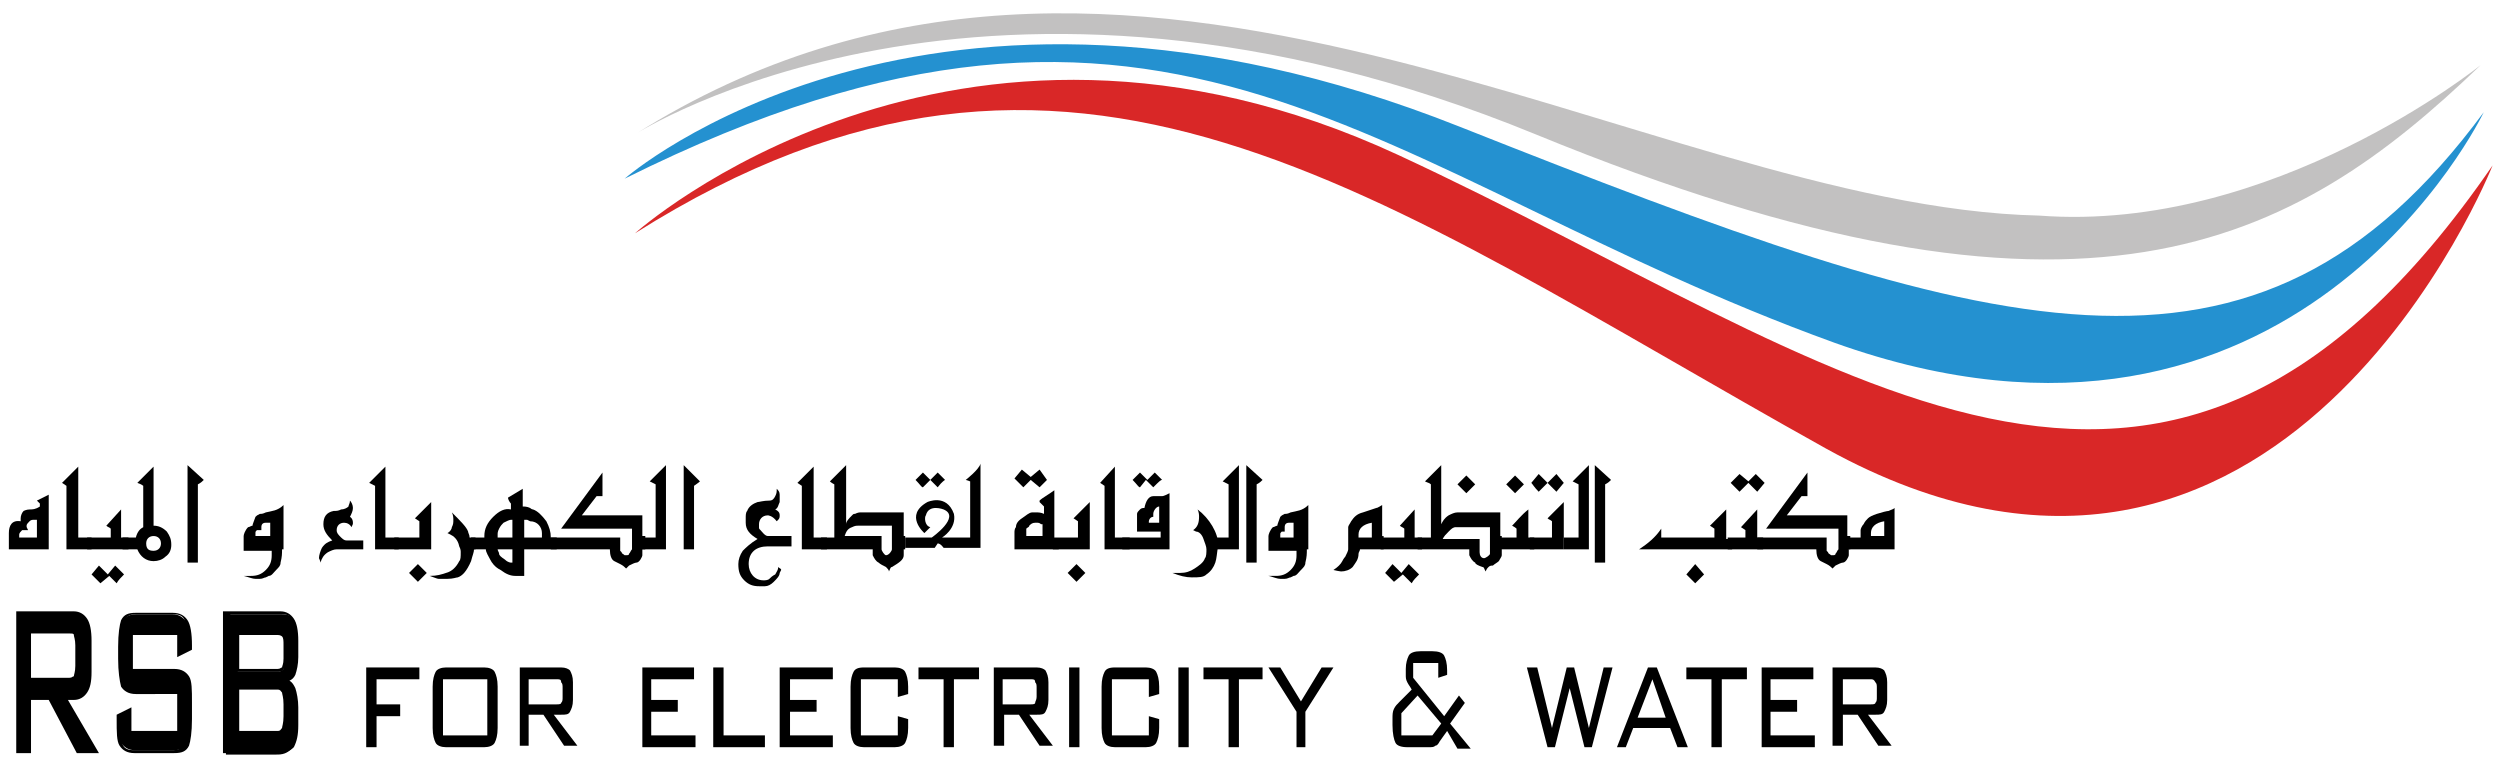 <?xml version="1.0" encoding="utf-8"?>
<!-- Generator: Adobe Illustrator 19.0.0, SVG Export Plug-In . SVG Version: 6.00 Build 0)  -->
<svg version="1.1" id="Layer_1" xmlns="http://www.w3.org/2000/svg" xmlns:xlink="http://www.w3.org/1999/xlink" x="0px" y="0px"
	 viewBox="0 0 169.3 52.6" style="enable-background:new 0 0 169.3 52.6;" xml:space="preserve">
<style type="text/css">
	.st0{fill:#D92727;}
	.st1{fill:#2491D0;}
	.st2{fill:#C2C1C1;}
</style>
<path id="XMLID_140_" class="st0" d="M43,15.8c0,0,21.5-19.3,51.7-5.3c30.2,14,51.7,33.3,74.1,0.7c0,0-14.3,36.2-45.1,19.2
	C93,13.3,72.6-2.9,43,15.8"/>
<path id="XMLID_139_" class="st1" d="M42.3,12.1c0,0,20.4-17.9,56.6-3.5c36.1,14.3,53.8,20,69.3-1c0,0-12.8,26.8-44,15.6
	C93,11.9,79.4-6.4,42.3,12.1"/>
<path id="XMLID_138_" class="st2" d="M43,9.1c0,0,23.7-15.3,61,0s51.3,7.5,64-4.7c0,0-14.1,11.4-29.9,10.2
	C111.3,14,76.3-11.9,43,9.1"/>
<path id="XMLID_135_" d="M3.3,37.2H0.6v-1.1c0-0.5,0.2-0.9,0.8-0.8c0,0,0-0.1,0-0.2c0-0.2,0.1-0.4,0.2-0.5c0,0,0.2-0.1,0.4-0.1
	c0.2,0,0.4,0,0.7-0.2c0,0,0,0,0-0.1c0,0,0-0.1,0-0.1l-0.2-0.2l0.8-0.4V37.2z M2.5,36.4v-1.2c-0.1,0-0.1,0-0.2,0
	c-0.1,0-0.2,0-0.3,0.1c-0.1,0.1-0.2,0.2-0.2,0.3c0,0.1,0,0.1,0.1,0.3c-0.1,0-0.3,0-0.4,0c-0.1,0.1-0.2,0.2-0.2,0.3v0.2H2.5z"/>
<polygon id="XMLID_134_" points="6.2,37.2 4.5,37.2 4.5,32.9 4.2,32.7 5.3,31.6 5.3,36.4 6.2,36.4 "/>
<path id="XMLID_131_" d="M8.6,37.2H5.9v-0.8h1.6v-0.6c-0.1-0.1-0.2-0.1-0.3-0.2l1-1.1v1.9h0.5V37.2z M8.4,38.9
	c-0.2,0.2-0.4,0.4-0.5,0.6l-0.5-0.5l-0.6,0.5l-0.6-0.6l0.5-0.6l0.6,0.6l0.5-0.6L8.4,38.9z"/>
<path id="XMLID_128_" d="M11.2,37.7C11,37.9,10.7,38,10.4,38c-0.5,0-0.9-0.3-1.1-0.8H8.3v-0.8h0.9c0.1-0.4,0.3-0.6,0.5-0.7v-2.8
	c0,0-0.1-0.1-0.4-0.2l1.1-1.1v4c0.3,0,0.6,0.1,0.9,0.4c0.2,0.3,0.3,0.5,0.3,0.9C11.6,37.2,11.5,37.5,11.2,37.7 M10.4,36.3
	c-0.3,0-0.5,0.2-0.5,0.5c0,0.4,0.2,0.5,0.5,0.5c0.3,0,0.5-0.2,0.5-0.5C10.9,36.5,10.7,36.3,10.4,36.3"/>
<path id="XMLID_125_" d="M19.1,37.2c0,0.3,0,0.5-0.1,0.9c0,0.2-0.1,0.3-0.3,0.5c-0.2,0.2-0.3,0.4-0.5,0.4L18,39.1
	c-0.1,0-0.2,0.1-0.4,0.1c-0.1,0-0.2,0-0.3,0c-0.2,0-0.4-0.1-0.8-0.2c0.1,0,0.1,0,0.3,0c0.1,0,0.2,0,0.2,0c0.4,0,0.7-0.1,1-0.4
	c0.3-0.3,0.4-0.6,0.4-1v-0.3h-1.9v-1c0-0.1,0.1-0.4,0.3-0.6c0.1,0,0.2-0.1,0.3-0.1c0-0.1,0.1-0.3,0.2-0.6c0.1-0.1,0.1-0.1,0.3-0.2
	c0.1,0,0.2,0,0.4-0.1c0.4-0.1,0.8-0.1,1.2-0.5V37.2z M18.3,36.4v-1H18c-0.2,0-0.3,0.1-0.3,0.3c0,0.1,0,0.1,0,0.2l-0.1,0
	c-0.1,0-0.2,0-0.2,0c-0.1,0.1-0.1,0.1-0.1,0.2v0.2H18.3z"/>
<path id="XMLID_124_" d="M24.3,37.2h-1.5c-0.2,0-0.4,0.1-0.6,0.2c-0.3,0.2-0.4,0.4-0.5,0.7c0-0.1-0.1-0.3-0.1-0.3
	c0-0.2,0.1-0.5,0.2-0.7c0.2-0.3,0.4-0.4,0.7-0.5c-0.4-0.4-0.6-0.7-0.6-1.1c0-0.5,0.2-0.8,0.7-0.9c0.2,0,0.3,0,0.5-0.1
	c0.2,0,0.4-0.1,0.5-0.2c0-0.1,0.1-0.2,0.1-0.4c0.1,0.1,0.2,0.3,0.2,0.5c0,0.2-0.1,0.4-0.2,0.6c0,0,0.2,0.1,0.2,0.4
	c0,0.1,0,0.1-0.1,0.3c-0.1-0.2-0.3-0.3-0.5-0.3c-0.3,0-0.5,0.2-0.5,0.5c0,0.2,0.1,0.3,0.3,0.5c0.2,0.2,0.3,0.2,0.4,0.2h1.1V37.2z"/>
<polygon id="XMLID_123_" points="27,37.2 25.4,37.2 25.4,32.9 25,32.7 26.1,31.6 26.1,36.4 27,36.4 "/>
<path id="XMLID_120_" d="M29.2,37.2h-2.5v-0.8h1.7v-1.1l-0.3-0.2l1.1-1.1V37.2z M28.9,38.8l-0.6,0.6l-0.6-0.6l0.6-0.6L28.9,38.8z"/>
<path id="XMLID_119_" d="M32.4,37.2h-0.3c0,0.2-0.1,0.4-0.2,0.8c-0.3,0.7-0.6,1-0.9,1.1c-0.1,0-0.3,0.1-0.7,0.1c-0.2,0-0.4,0-0.6,0
	c-0.1,0-0.3-0.1-0.6-0.2c0.5,0,0.8-0.1,1.1-0.2c0.4-0.1,0.7-0.4,0.9-0.8c0.1-0.1,0.1-0.3,0.1-0.6c0-0.1,0-0.2-0.1-0.4
	c-0.1-0.5-0.4-0.7-0.6-0.8l-0.2-0.1c0.2-0.1,0.3-0.3,0.3-0.4c0.1-0.2,0.1-0.3,0.1-0.5c0-0.1,0-0.3-0.1-0.5c0.6,0.6,1,1,1.1,1.3
	c0,0.1,0.1,0.2,0.1,0.4h0.4V37.2z"/>
<path id="XMLID_114_" d="M37.8,37.2h-2.3V39h-0.6c-0.3,0-0.6-0.1-1-0.4c-0.4-0.2-0.6-0.5-0.7-0.7c-0.1-0.2-0.3-0.5-0.3-0.7h-1v-0.8
	h0.9c0,0,0-0.1,0-0.1c0-0.5,0.2-0.9,0.6-1.3c0.4-0.4,0.8-0.6,1.2-0.5v-0.4c-0.1-0.1-0.2-0.3-0.2-0.4l1-0.6v1.2c0.1,0,0.3,0,0.5,0.1
	c0,0,0.1,0.1,0.2,0.1c0.3,0.1,0.6,0.4,0.9,0.8c0.2,0.4,0.3,0.7,0.3,1.1h0.4V37.2z M34.7,36.4v-1.2h-0.1c-0.1,0-0.3,0.1-0.5,0.2
	c-0.1,0.1-0.2,0.2-0.3,0.4c-0.1,0.2-0.1,0.3-0.1,0.4v0.2H34.7z M34.7,38.1v-0.9h-1c0,0.1,0.1,0.2,0.1,0.3c0,0.1,0.1,0.2,0.4,0.4
	c0.2,0.2,0.4,0.2,0.4,0.2H34.7z M36.7,36.4v-0.3c0-0.4-0.3-0.8-0.8-0.8c0,0-0.2-0.1-0.2-0.1h-0.2v1.2H36.7z"/>
<path id="XMLID_113_" d="M43.7,37.2h-0.2c0,0.1,0,0.2,0,0.4c0,0.1-0.2,0.5-0.4,0.5c-0.1,0-0.3,0.1-0.5,0.2c-0.1,0.1-0.1,0.1-0.2,0.2
	c-0.1-0.1-0.2-0.2-0.4-0.3c-0.2-0.1-0.4-0.2-0.4-0.2c-0.2-0.1-0.3-0.4-0.3-0.8h-4v-0.8H42v0.9l0.1,0.1c0,0.1,0.1,0.1,0.2,0.2
	c0,0,0.1,0,0.1,0c0.1,0,0.2,0,0.2-0.1c0.1-0.1,0.1-0.2,0.2-0.3v-1.4H38l2.8-3.8v1.6c-0.1,0-0.2,0-0.4,0l-1,1.3h4.1v1.4h0.2V37.2z"/>
<path id="XMLID_112_" d="M45.1,37.2h-1.7v-0.8h1v-3.6c0,0-0.2-0.1-0.4-0.2l1.1-1.1V37.2z"/>
<path id="XMLID_111_" d="M47.4,32.6c0,0-0.1,0.1-0.4,0.3v4.3h-0.7v-5.7L47.4,32.6z"/>
<path id="XMLID_110_" d="M53.3,37H52c-0.8,0-1.3,0.4-1.3,1.2c0,0.6,0.4,1.1,1,1.1c0.1,0,0.3,0,0.4-0.1c0.1-0.1,0.2-0.2,0.4-0.3
	c0.1-0.2,0.2-0.3,0.2-0.5c0.1,0.1,0.2,0.1,0.2,0.2c0,0-0.1,0.2-0.1,0.2c0,0.2-0.2,0.4-0.4,0.6c-0.2,0.2-0.4,0.3-0.6,0.3
	c-0.3,0-0.4,0-0.4,0c-0.4,0-0.7-0.1-1-0.4c-0.3-0.3-0.4-0.6-0.4-1.1c0-0.3,0.1-0.6,0.3-0.9c0.2-0.2,0.5-0.5,1-0.8c0,0,0,0,0,0
	c-0.5-0.3-0.8-0.6-0.8-1.1c0-0.1,0-0.2,0-0.3c0-0.2,0-0.4,0.1-0.5c0.1-0.3,0.4-0.5,0.7-0.6c0.1,0,0.4-0.1,0.8-0.1
	c0.2,0,0.3-0.1,0.4-0.3c0.1-0.2,0.1-0.3,0.1-0.5c0.1,0.1,0.2,0.2,0.2,0.4c0,0,0,0.1,0,0.2c0,0.1,0,0.2,0,0.3
	c-0.1,0.2-0.1,0.4-0.3,0.5c0.2,0.1,0.3,0.2,0.3,0.4c0,0.1,0,0.2-0.1,0.3l-0.1,0.1c-0.3-0.4-0.6-0.4-0.6-0.4c-0.4,0-0.6,0.3-0.6,0.6
	c0,0,0,0.1,0,0.2c0,0.1,0,0.1,0.1,0.2c0.1,0.1,0.3,0.4,0.5,0.4c0,0,0.1,0,0.1,0h1.5V37z"/>
<polygon id="XMLID_109_" points="56,37.2 54.3,37.2 54.3,32.9 54,32.7 55.1,31.6 55.1,36.4 56,36.4 "/>
<path id="XMLID_106_" d="M61.3,37.2h-0.1c0,0,0,0.1,0,0.4c0,0.3-0.3,0.5-0.8,0.8c-0.1,0-0.1,0.1-0.2,0.3c0-0.1-0.1-0.2-0.2-0.3
	c-0.2-0.1-0.4-0.2-0.5-0.3c-0.2-0.1-0.3-0.3-0.4-0.5c0,0,0-0.1,0-0.4h-3.5v-0.8h0.9v-3.6c0,0-0.2-0.1-0.3-0.2l1.1-1.1v4
	c0-0.2,0.2-0.4,0.4-0.6c0.1-0.1,0.1-0.1,0.2-0.1c0.2-0.1,0.3-0.1,0.4-0.1h2.9v1.6h0.1V37.2z M60.5,35.6h-2.4c-0.1,0-0.2,0-0.4,0.1
	c-0.3,0.1-0.4,0.3-0.5,0.6h2.5v0.9c0,0.1,0.2,0.4,0.3,0.4c0.2,0,0.4-0.3,0.4-0.4V35.6z"/>
<path id="XMLID_102_" d="M70.9,32.5L70.4,33l-0.6-0.5L69.3,33l-0.6-0.6l0.5-0.6l0.6,0.5l0.6-0.5L70.9,32.5z M71.7,37.2h-3V36
	c0,0,0-0.2,0.1-0.3c0-0.2,0.1-0.4,0.4-0.6c0.3-0.2,0.5-0.4,0.7-0.4c0,0,0.2,0,0.3,0c0.1,0,0.3,0,0.5,0.1v-0.5l-0.3-0.3
	c0,0,0-0.1,0-0.1c0.2-0.2,0.6-0.4,1-0.7v3.3h0.3V37.2z M70.6,36.4v-0.9c0,0,0,0-0.1,0c-0.1-0.1-0.2-0.1-0.3-0.1c-0.1,0-0.1,0-0.1,0
	c-0.2,0-0.3,0.1-0.4,0.2c0,0.1-0.1,0.1-0.2,0.2c0,0.1,0,0.1,0,0.1v0.4H70.6z"/>
<path id="XMLID_99_" d="M73.8,37.2h-2.5v-0.8H73v-1.1l-0.3-0.2l1.1-1.1V37.2z M73.5,38.8l-0.6,0.6l-0.6-0.6l0.6-0.6L73.5,38.8z"/>
<polygon id="XMLID_98_" points="76.5,37.2 74.8,37.2 74.8,32.9 74.5,32.7 75.5,31.6 75.5,36.4 76.5,36.4 "/>
<path id="XMLID_94_" d="M79.3,37.2H76v-0.8h2.6V36H77v-1c0,0,0-0.1,0-0.2c0-0.1,0.1-0.2,0.2-0.3c0.1-0.1,0.2-0.1,0.3-0.1
	c0.1-0.5,0.3-0.8,0.6-0.8h0.6c0.1,0,0.3-0.1,0.5-0.2V37.2z M78.1,33c-0.1-0.1-0.3-0.3-0.5-0.5L77.2,33c-0.1,0-0.2-0.2-0.5-0.5
	l0.5-0.5l0.5,0.5l0.5-0.5c0.3,0.3,0.5,0.5,0.5,0.5C78.6,32.5,78.5,32.6,78.1,33 M78.5,35.3v-1c-0.2,0-0.4,0.3-0.4,0.5
	c0,0,0,0.1,0,0.1c0,0,0,0,0,0.1c0,0,0,0,0,0c-0.2,0-0.3,0.2-0.3,0.3c0,0,0,0.1,0,0.1H78.5z"/>
<path id="XMLID_93_" d="M82.3,38.1c-0.1,0.3-0.3,0.6-0.6,0.8c-0.2,0.2-0.5,0.2-1,0.2c-0.4,0-0.8-0.1-1.3-0.3c0.2,0,0.3,0,0.5,0
	c0.4,0,0.7-0.1,1-0.3c0.3-0.2,0.6-0.4,0.7-0.7c0.1-0.1,0.1-0.4,0.1-0.6c0-0.2-0.1-0.4-0.2-0.7c-0.1-0.3-0.3-0.5-0.5-0.5l-0.2-0.1
	c0.3-0.2,0.4-0.5,0.4-0.9c0-0.1,0-0.3-0.1-0.5c0.8,0.6,1.4,1.6,1.4,2.4C82.4,37.5,82.4,37.8,82.3,38.1"/>
<path id="XMLID_90_" d="M88.5,37.2c0,0.3,0,0.5-0.1,0.9c0,0.2-0.1,0.3-0.3,0.5c-0.2,0.2-0.3,0.4-0.5,0.4l-0.2,0.1
	c-0.1,0-0.2,0.1-0.4,0.1c-0.1,0-0.2,0-0.3,0c-0.2,0-0.4-0.1-0.8-0.2c0.1,0,0.1,0,0.3,0c0.1,0,0.2,0,0.2,0c0.4,0,0.7-0.1,1-0.4
	c0.3-0.3,0.4-0.6,0.4-1v-0.3h-1.9v-1c0-0.1,0.1-0.4,0.3-0.6c0.1,0,0.2-0.1,0.3-0.1c0-0.1,0.1-0.3,0.2-0.6c0.1-0.1,0.1-0.1,0.3-0.2
	c0.1,0,0.2,0,0.4-0.1c0.4-0.1,0.8-0.1,1.2-0.5V37.2z M87.6,36.4v-1h-0.3c-0.2,0-0.3,0.1-0.3,0.3c0,0.1,0,0.1,0,0.2L87,36
	c-0.1,0-0.2,0-0.2,0c-0.1,0.1-0.1,0.1-0.1,0.2v0.2H87.6z"/>
<path id="XMLID_87_" d="M93.7,37.2h-1.6c0,0.1-0.1,0.2-0.1,0.3c0,0.4-0.2,0.6-0.4,0.9c-0.2,0.2-0.5,0.3-0.8,0.3c0.1,0-0.1,0-0.5-0.1
	c0.3-0.2,0.5-0.4,0.6-0.6c0,0,0.1-0.2,0.2-0.3c0.1-0.2,0.2-0.4,0.2-0.5v-0.9c0-0.4,0-0.5,0-0.6c0-0.1,0.1-0.2,0.2-0.4
	c0.2-0.3,0.4-0.5,0.8-0.6c0.3-0.1,0.6-0.2,0.9-0.3c0.1,0,0.2-0.1,0.4-0.2v2.1h0.1V37.2z M92.9,36.4v-1c-0.6,0.1-0.9,0.4-0.9,0.8
	c0,0,0,0.2,0,0.2H92.9z"/>
<path id="XMLID_84_" d="M96.3,37.2h-2.8v-0.8h1.6v-0.6c-0.1-0.1-0.2-0.1-0.3-0.2l1-1.1v1.9h0.5V37.2z M96.1,38.9
	c-0.2,0.2-0.4,0.4-0.5,0.6L95,38.9l-0.6,0.5l-0.6-0.6l0.5-0.6l0.6,0.6l0.5-0.6L96.1,38.9z"/>
<path id="XMLID_80_" d="M101.8,37.2h-0.1l0,0.4c0,0.1-0.1,0.2-0.2,0.4c-0.1,0.1-0.3,0.2-0.4,0.3c-0.1,0-0.2,0-0.3,0.1
	c-0.1,0.1-0.1,0.1-0.2,0.3c-0.1-0.2-0.1-0.3-0.2-0.3c-0.3-0.1-0.5-0.2-0.5-0.3c-0.2-0.1-0.3-0.3-0.4-0.5v-0.4H96v-0.8h0.9v-3.6
	c-0.1-0.1-0.2-0.1-0.4-0.2l1.1-1.1v4c0.1-0.2,0.2-0.4,0.5-0.6c0.2-0.1,0.4-0.2,0.6-0.2h2.9v1.6h0.1V37.2z M100.9,35.7h-2.3
	c-0.2,0-0.3,0.1-0.5,0.3c-0.2,0.2-0.3,0.3-0.4,0.5h2.5v0.9c0,0.2,0.1,0.4,0.3,0.4c0.1,0,0.4-0.2,0.4-0.3V35.7z M99.9,32.8l-0.6,0.6
	l-0.6-0.6l0.6-0.6L99.9,32.8z"/>
<path id="XMLID_77_" d="M103.8,37.2h-2.3v-0.8h1.2v-0.6c0,0-0.1-0.1-0.3-0.2c0.3-0.3,0.6-0.7,1.1-1.1v1.9h0.4V37.2z M103.2,32.8
	l-0.6,0.6l-0.6-0.6l0.6-0.6L103.2,32.8z"/>
<path id="XMLID_74_" d="M105.9,37.2h-2.3v-0.8h1.5v-1.1c-0.1-0.1-0.2-0.1-0.3-0.2l1.1-1.1V37.2z M105.9,32.7l-0.5,0.6l-0.6-0.6
	l-0.6,0.6c-0.3-0.3-0.4-0.5-0.5-0.6l0.5-0.6l0.6,0.6l0.6-0.6L105.9,32.7z"/>
<path id="XMLID_71_" d="M117.3,37.2H111c0.6-0.4,1.1-0.8,1.5-1.4v0.6h3.6v-0.6l-0.3-0.2l1.1-1.1v2h0.4V37.2z M115.4,38.9l-0.6,0.6
	l-0.6-0.6l0.6-0.7L115.4,38.9z"/>
<path id="XMLID_68_" d="M119.4,37.2h-2.4v-0.8h1.2v-0.5l-0.3-0.2l1.1-1.2v1.9h0.4V37.2z M119,33.3l-0.6-0.6l-0.6,0.6l-0.6-0.6
	l0.6-0.6l0.6,0.5l0.5-0.5c0.1,0.1,0.3,0.3,0.6,0.6L119,33.3z"/>
<path id="XMLID_67_" d="M125.4,37.2h-0.2c0,0.1,0,0.2,0,0.4c0,0.1-0.2,0.5-0.4,0.5c-0.1,0-0.3,0.1-0.5,0.2c-0.1,0.1-0.1,0.1-0.2,0.2
	c-0.1-0.1-0.2-0.2-0.4-0.3c-0.2-0.1-0.4-0.2-0.4-0.2c-0.2-0.1-0.3-0.4-0.3-0.8h-4v-0.8h4.7v0.9l0.1,0.1c0,0.1,0.1,0.1,0.2,0.2
	c0,0,0.1,0,0.1,0c0.1,0,0.2,0,0.2-0.1c0.1-0.1,0.1-0.2,0.2-0.3v-1.4h-4.9l2.8-3.8v1.6c-0.1,0-0.2,0-0.4,0l-1,1.3h4.1v1.4h0.2V37.2z"
	/>
<path id="XMLID_64_" d="M128.3,37.2h-3.1v-0.8h0.8c0-0.1,0-0.5,0-0.5c0-0.1,0.1-0.3,0.2-0.4c0.1-0.2,0.2-0.3,0.3-0.4
	c0.1-0.1,0.3-0.2,0.6-0.3c0.3-0.1,0.7-0.2,0.8-0.2c0.2-0.1,0.3-0.1,0.4-0.2V37.2z M127.6,36.4v-1.1c-0.6,0.1-0.9,0.4-0.9,0.8
	c0,0.1,0,0.2,0,0.2H127.6z"/>
<path id="XMLID_63_" d="M107.6,37.2h-1.7v-0.8h1v-3.6c0,0-0.2-0.1-0.4-0.2l1.1-1.1V37.2z"/>
<path id="XMLID_62_" d="M108,31.5v2.9v2.8v0.9h0.7v-0.9v-2.8v-1.6c0.2-0.1,0.3-0.2,0.4-0.3L108,31.5z"/>
<path id="XMLID_61_" d="M83.9,37.2h-1.7v-0.8h1v-3.6c0,0-0.2-0.1-0.4-0.2l1.1-1.1V37.2z"/>
<path id="XMLID_60_" d="M84.4,31.5v2.9v2.8v0.9h0.7v-0.9v-2.8v-1.6c0.2-0.1,0.3-0.2,0.4-0.3L84.4,31.5z"/>
<path id="XMLID_59_" d="M63,35.7l-0.4,0.4c0,0-1.4-1.2,0.2-2.1c0,0,1.3-0.6,1.8,0.8c0.2,1-0.8,1.6-0.8,1.6h1.9v-3.8l-0.3-0.1
	c0,0,0.9-0.7,1-1.1v5.7h-2.5c0,0-0.2-0.3-0.4-0.3l-0.2,0.3h-2v-0.7l1.8,0c0,0,2-1.4,0.8-1.9c0,0-1-0.4-1.2,0.4
	C62.6,35,62.6,35.6,63,35.7"/>
<path id="XMLID_58_" d="M63.5,33c-0.1-0.1-0.3-0.3-0.5-0.5L62.5,33c-0.1,0-0.2-0.2-0.5-0.5l0.5-0.5l0.5,0.5l0.5-0.5
	c0.3,0.3,0.5,0.5,0.5,0.5C64,32.5,63.8,32.6,63.5,33"/>
<path id="XMLID_57_" d="M12.7,31.5v2.9v2.8v0.9h0.7v-0.9v-2.8v-1.6c0.2-0.1,0.3-0.2,0.4-0.3L12.7,31.5z"/>
<path id="XMLID_54_" d="M1.2,50.9v-9.3H5c0.4,0,0.6,0.1,0.8,0.4C5.9,42.3,6,42.7,6,43.4v2.1c0,0.6-0.1,1.1-0.2,1.4
	c-0.2,0.3-0.4,0.4-0.8,0.4H4.3l2.1,3.6H5.3l-1.9-3.6H2v3.6H1.2z M4.7,42.8H2v3.3h2.7c0.2,0,0.3-0.1,0.4-0.2c0.1-0.1,0.1-0.4,0.1-0.7
	v-1.4c0-0.4,0-0.6-0.1-0.7C5,42.8,4.9,42.8,4.7,42.8"/>
<path id="XMLID_49_" d="M6.7,51H5.2l-1.9-3.6H2.1V51H1.1v-9.6H5c0.4,0,0.7,0.2,0.9,0.5c0.2,0.3,0.3,0.8,0.3,1.5v2.1
	c0,0.7-0.1,1.1-0.3,1.4c-0.2,0.3-0.5,0.5-0.9,0.5H4.6L6.7,51z M5.4,50.8h0.8l-2.1-3.6H5c0.3,0,0.5-0.1,0.6-0.4
	c0.1-0.3,0.2-0.7,0.2-1.3v-2.1c0-0.6-0.1-1.1-0.2-1.3c-0.1-0.2-0.3-0.4-0.6-0.4H1.4v9h0.5v-3.6h1.6L5.4,50.8z M4.7,46.2H1.9v-3.6
	h2.8c0.3,0,0.5,0.2,0.5,0.3c0.1,0.2,0.1,0.4,0.1,0.8v1.4c0,0.4,0,0.6-0.1,0.8C5.2,46,5,46.2,4.7,46.2 M2.1,45.9h2.6
	c0.2,0,0.2-0.1,0.3-0.1c0-0.1,0.1-0.3,0.1-0.7v-1.4c0-0.4-0.1-0.6-0.1-0.7c0-0.1-0.1-0.1-0.3-0.1H2.1V45.9z"/>
<path id="XMLID_48_" d="M12.2,42.8H8.8v2.6h3c0.4,0,0.7,0.2,0.9,0.5c0.2,0.3,0.2,0.9,0.2,1.7v1c0,0.9-0.1,1.4-0.2,1.7
	c-0.1,0.3-0.4,0.5-0.9,0.5H9.1c-0.4,0-0.7-0.2-0.9-0.5C8,50.1,8,49.5,8,48.7v-0.3l0.7-0.3v1.5h3.5v-2.8h-3c-0.4,0-0.7-0.2-0.9-0.5
	c-0.1-0.3-0.2-0.9-0.2-1.7v-0.8c0-0.9,0.1-1.4,0.2-1.7c0.2-0.3,0.4-0.5,0.9-0.5h2.5c0.4,0,0.7,0.2,0.9,0.5c0.2,0.3,0.2,0.8,0.2,1.6
	v0.2l-0.7,0.4V42.8z"/>
<path id="XMLID_45_" d="M11.8,51H9.1c-0.5,0-0.8-0.2-1-0.5c-0.2-0.3-0.2-0.9-0.2-1.8v-0.3l1-0.5v1.6H12v-2.5H9.2
	c-0.5,0-0.8-0.2-1-0.5C8.1,46.1,8,45.5,8,44.6v-0.8c0-0.9,0.1-1.5,0.2-1.8c0.2-0.4,0.5-0.5,1-0.5h2.5c0.5,0,0.8,0.2,1,0.5
	c0.2,0.3,0.3,0.9,0.3,1.7v0.3l-1,0.5V43H9v2.3h2.8c0.5,0,0.8,0.2,1,0.5c0.2,0.3,0.2,0.9,0.2,1.8v1.1c0,0.9-0.1,1.5-0.2,1.8
	C12.6,50.9,12.3,51,11.8,51 M8.1,48.5v0.2c0,0.8,0.1,1.4,0.2,1.7c0.1,0.3,0.4,0.4,0.7,0.4h2.7c0.4,0,0.6-0.1,0.7-0.4
	c0.1-0.3,0.2-0.9,0.2-1.7v-1.1c0-0.8-0.1-1.4-0.2-1.7c-0.1-0.3-0.4-0.4-0.7-0.4H8.7v-2.9h3.6v1.2l0.4-0.2v-0.1
	c0-0.7-0.1-1.2-0.2-1.5c-0.1-0.3-0.4-0.4-0.7-0.4H9.2c-0.4,0-0.6,0.1-0.7,0.4c-0.1,0.3-0.2,0.9-0.2,1.7v0.8c0,0.8,0.1,1.4,0.2,1.7
	c0.1,0.3,0.4,0.4,0.7,0.4h3.1v3.1H8.5v-1.4L8.1,48.5z"/>
<path id="XMLID_41_" d="M15.3,50.9v-9.3h3.8c0.4,0,0.6,0.1,0.8,0.4c0.2,0.3,0.2,0.7,0.2,1.4v1.1c0,0.5-0.1,0.9-0.2,1.1
	c-0.1,0.2-0.3,0.4-0.6,0.5c0.3,0.1,0.5,0.3,0.6,0.6c0.1,0.3,0.2,0.7,0.2,1.3v1.2c0,0.6-0.1,1.1-0.3,1.4c-0.2,0.3-0.5,0.5-1,0.5H15.3
	z M19.3,44.6v-0.9c0-0.3,0-0.5-0.1-0.6c-0.1-0.1-0.2-0.2-0.4-0.2h-2.7v2.6h2.7c0.2,0,0.3-0.1,0.4-0.2C19.2,45.1,19.3,44.9,19.3,44.6
	 M19.3,48.5v-0.8c0-0.4,0-0.7-0.1-0.9c-0.1-0.2-0.2-0.2-0.4-0.2h-2.7v3h2.7c0.2,0,0.3-0.1,0.4-0.2C19.3,49.2,19.3,48.9,19.3,48.5"/>
<path id="XMLID_34_" d="M18.8,51h-3.7v-9.6h3.9c0.4,0,0.7,0.2,0.9,0.5c0.2,0.3,0.3,0.8,0.3,1.5v1.1c0,0.5-0.1,0.9-0.2,1.2
	c-0.1,0.2-0.2,0.3-0.4,0.4c0.2,0.1,0.3,0.3,0.4,0.5c0.1,0.3,0.2,0.8,0.2,1.3v1.2c0,0.7-0.1,1.1-0.3,1.5C19.6,50.9,19.3,51,18.8,51
	 M15.4,50.8h3.4c0.4,0,0.7-0.1,0.9-0.4c0.2-0.3,0.3-0.7,0.3-1.3v-1.2c0-0.5-0.1-0.9-0.2-1.2c-0.1-0.3-0.3-0.4-0.5-0.5l0-0.3
	c0.2-0.1,0.4-0.2,0.5-0.4c0.1-0.2,0.2-0.6,0.2-1.1v-1.1c0-0.6-0.1-1.1-0.2-1.3c-0.1-0.2-0.3-0.4-0.6-0.4h-3.6V50.8z M18.8,49.8h-2.9
	v-3.3h2.9c0.3,0,0.4,0.1,0.5,0.3c0.1,0.2,0.1,0.5,0.1,0.9v0.8c0,0.4,0,0.7-0.1,0.9C19.2,49.6,19.1,49.8,18.8,49.8 M16.2,49.5h2.6
	c0.2,0,0.2-0.1,0.3-0.2c0-0.1,0.1-0.3,0.1-0.8v-0.8c0-0.5-0.1-0.7-0.1-0.8c-0.1-0.1-0.1-0.2-0.3-0.2h-2.6V49.5z M18.8,45.5h-2.9
	v-2.9h2.9c0.3,0,0.4,0.1,0.5,0.2c0.1,0.1,0.1,0.4,0.1,0.7v0.9c0,0.3,0,0.6-0.1,0.7C19.2,45.4,19.1,45.5,18.8,45.5 M16.2,45.3h2.6
	c0.2,0,0.2-0.1,0.3-0.1c0-0.1,0.1-0.2,0.1-0.6v-0.9c0-0.3,0-0.5-0.1-0.6c0,0-0.1-0.1-0.3-0.1h-2.6V45.3z"/>
<polygon id="XMLID_33_" points="24.8,50.6 24.8,45.2 28.4,45.2 28.4,46 25.5,46 25.5,47.7 27.1,47.7 27.1,48.5 25.5,48.5 25.5,50.6 
	"/>
<path id="XMLID_30_" d="M29.3,46.5c0-0.5,0.1-0.8,0.2-1c0.1-0.2,0.4-0.3,0.7-0.3h2.6c0.3,0,0.6,0.1,0.7,0.3c0.1,0.2,0.2,0.5,0.2,1
	v2.8c0,0.5-0.1,0.8-0.2,1c-0.1,0.2-0.4,0.3-0.7,0.3h-2.6c-0.3,0-0.6-0.1-0.7-0.3c-0.1-0.2-0.2-0.5-0.2-1V46.5z M30,49.8h3V46h-3
	V49.8z"/>
<path id="XMLID_27_" d="M35.2,50.6v-5.4H38c0.3,0,0.5,0.1,0.6,0.2c0.1,0.2,0.2,0.4,0.2,0.8v1.2c0,0.4-0.1,0.6-0.2,0.8
	c-0.1,0.2-0.3,0.2-0.6,0.2h-0.5l1.6,2.1h-0.9l-1.4-2.1h-1v2.1H35.2z M37.7,46h-1.9v1.7h1.9c0.1,0,0.3,0,0.3-0.1
	c0.1-0.1,0.1-0.2,0.1-0.4v-0.6c0-0.2,0-0.3-0.1-0.4C38,46,37.9,46,37.7,46"/>
<polygon id="XMLID_26_" points="43.5,50.6 43.5,45.2 47,45.2 47,46 44.1,46 44.1,47.4 45.9,47.4 45.9,48.2 44.1,48.2 44.1,49.8 
	47.1,49.8 47.1,50.6 "/>
<polygon id="XMLID_25_" points="48.3,50.6 48.3,45.2 49,45.2 49,49.8 51.8,49.8 51.8,50.6 "/>
<polygon id="XMLID_24_" points="52.8,50.6 52.8,45.2 56.4,45.2 56.4,46 53.5,46 53.5,47.4 55.3,47.4 55.3,48.2 53.5,48.2 53.5,49.8 
	56.4,49.8 56.4,50.6 "/>
<path id="XMLID_23_" d="M60.8,46h-2.5v3.8h2.5v-1.3l0.7,0.2v0.6c0,0.5-0.1,0.8-0.2,1c-0.1,0.2-0.4,0.3-0.7,0.3h-2.1
	c-0.3,0-0.6-0.1-0.7-0.3c-0.1-0.2-0.2-0.5-0.2-1v-2.8c0-0.5,0.1-0.8,0.2-1c0.1-0.2,0.3-0.3,0.7-0.3h2.1c0.3,0,0.6,0.1,0.7,0.3
	c0.1,0.2,0.2,0.5,0.2,1V47l-0.7,0.2V46z"/>
<polygon id="XMLID_22_" points="64.6,46 64.6,50.6 63.9,50.6 63.9,46 62.2,46 62.2,45.2 66.3,45.2 66.3,46 "/>
<path id="XMLID_19_" d="M67.3,50.6v-5.4h2.9c0.3,0,0.5,0.1,0.6,0.2c0.1,0.2,0.2,0.4,0.2,0.8v1.2c0,0.4-0.1,0.6-0.2,0.8
	c-0.1,0.2-0.3,0.2-0.6,0.2h-0.5l1.6,2.1h-0.9l-1.4-2.1h-1v2.1H67.3z M69.8,46h-1.9v1.7h1.9c0.1,0,0.3,0,0.3-0.1
	c0-0.1,0.1-0.2,0.1-0.4v-0.6c0-0.2,0-0.3-0.1-0.4C70.1,46,70,46,69.8,46"/>
<rect id="XMLID_18_" x="72.4" y="45.2" width="0.7" height="5.4"/>
<path id="XMLID_17_" d="M77.8,46h-2.5v3.8h2.5v-1.3l0.7,0.2v0.6c0,0.5-0.1,0.8-0.2,1c-0.1,0.2-0.4,0.3-0.7,0.3h-2.1
	c-0.3,0-0.6-0.1-0.7-0.3c-0.1-0.2-0.2-0.5-0.2-1v-2.8c0-0.5,0.1-0.8,0.2-1c0.1-0.2,0.3-0.3,0.7-0.3h2.1c0.3,0,0.6,0.1,0.7,0.3
	c0.1,0.2,0.2,0.5,0.2,1V47l-0.7,0.2V46z"/>
<rect id="XMLID_16_" x="79.8" y="45.2" width="0.7" height="5.4"/>
<polygon id="XMLID_15_" points="83.9,46 83.9,50.6 83.2,50.6 83.2,46 81.5,46 81.5,45.2 85.5,45.2 85.5,46 "/>
<polygon id="XMLID_14_" points="87.8,50.6 87.8,48.2 85.9,45.2 86.7,45.2 88.1,47.5 89.5,45.2 90.3,45.2 88.4,48.2 88.4,50.6 "/>
<path id="XMLID_11_" d="M97.5,50.2c-0.1,0.2-0.2,0.3-0.3,0.3c-0.1,0.1-0.2,0.1-0.5,0.1h-1.4c-0.4,0-0.7-0.1-0.8-0.3
	c-0.1-0.2-0.2-0.6-0.2-1.2v-0.4c0-0.3,0-0.5,0.1-0.7c0.1-0.2,0.2-0.3,0.4-0.5l0.8-0.8c-0.1-0.2-0.2-0.3-0.3-0.5
	c-0.1-0.2-0.1-0.3-0.1-0.5v-0.4c0-0.4,0.1-0.7,0.2-0.9c0.1-0.2,0.4-0.3,0.8-0.3h0.8c0.4,0,0.7,0.1,0.8,0.3c0.1,0.2,0.2,0.5,0.2,1
	v0.3l-0.6,0.2v-1h-1.7v1l2.1,2.6l1-1.4l0.4,0.5l-1,1.4l1.4,1.7h-0.9L98,49.5L97.5,50.2z M94.9,49.8H97l0.6-0.8L96,47.1l-1.1,1.2
	V49.8z"/>
<polygon id="XMLID_10_" points="104.8,50.6 103.4,45.2 104.1,45.2 105.1,49.3 106.1,45.2 106.6,45.2 107.6,49.3 108.6,45.2 
	109.2,45.2 107.8,50.6 107.3,50.6 106.3,46.6 105.3,50.6 "/>
<path id="XMLID_7_" d="M109.5,50.6l2.1-5.4h0.6l2.1,5.4h-0.7l-0.5-1.3h-2.5l-0.5,1.3H109.5z M110.9,48.6h1.9l-0.9-2.6L110.9,48.6z"
	/>
<polygon id="XMLID_6_" points="116.6,46 116.6,50.6 115.9,50.6 115.9,46 114.2,46 114.2,45.2 118.3,45.2 118.3,46 "/>
<polygon id="XMLID_5_" points="119.3,50.6 119.3,45.2 122.8,45.2 122.8,46 119.9,46 119.9,47.4 121.7,47.4 121.7,48.2 119.9,48.2 
	119.9,49.8 122.9,49.8 122.9,50.6 "/>
<path id="XMLID_2_" d="M124.1,50.6v-5.4h2.9c0.3,0,0.5,0.1,0.6,0.2c0.1,0.2,0.2,0.4,0.2,0.8v1.2c0,0.4-0.1,0.6-0.2,0.8
	c-0.1,0.2-0.3,0.2-0.6,0.2h-0.5l1.6,2.1h-0.9l-1.4-2.1h-1v2.1H124.1z M126.7,46h-1.9v1.7h1.9c0.1,0,0.3,0,0.3-0.1
	c0.1-0.1,0.1-0.2,0.1-0.4v-0.6c0-0.2,0-0.3-0.1-0.4C126.9,46,126.8,46,126.7,46"/>
</svg>
